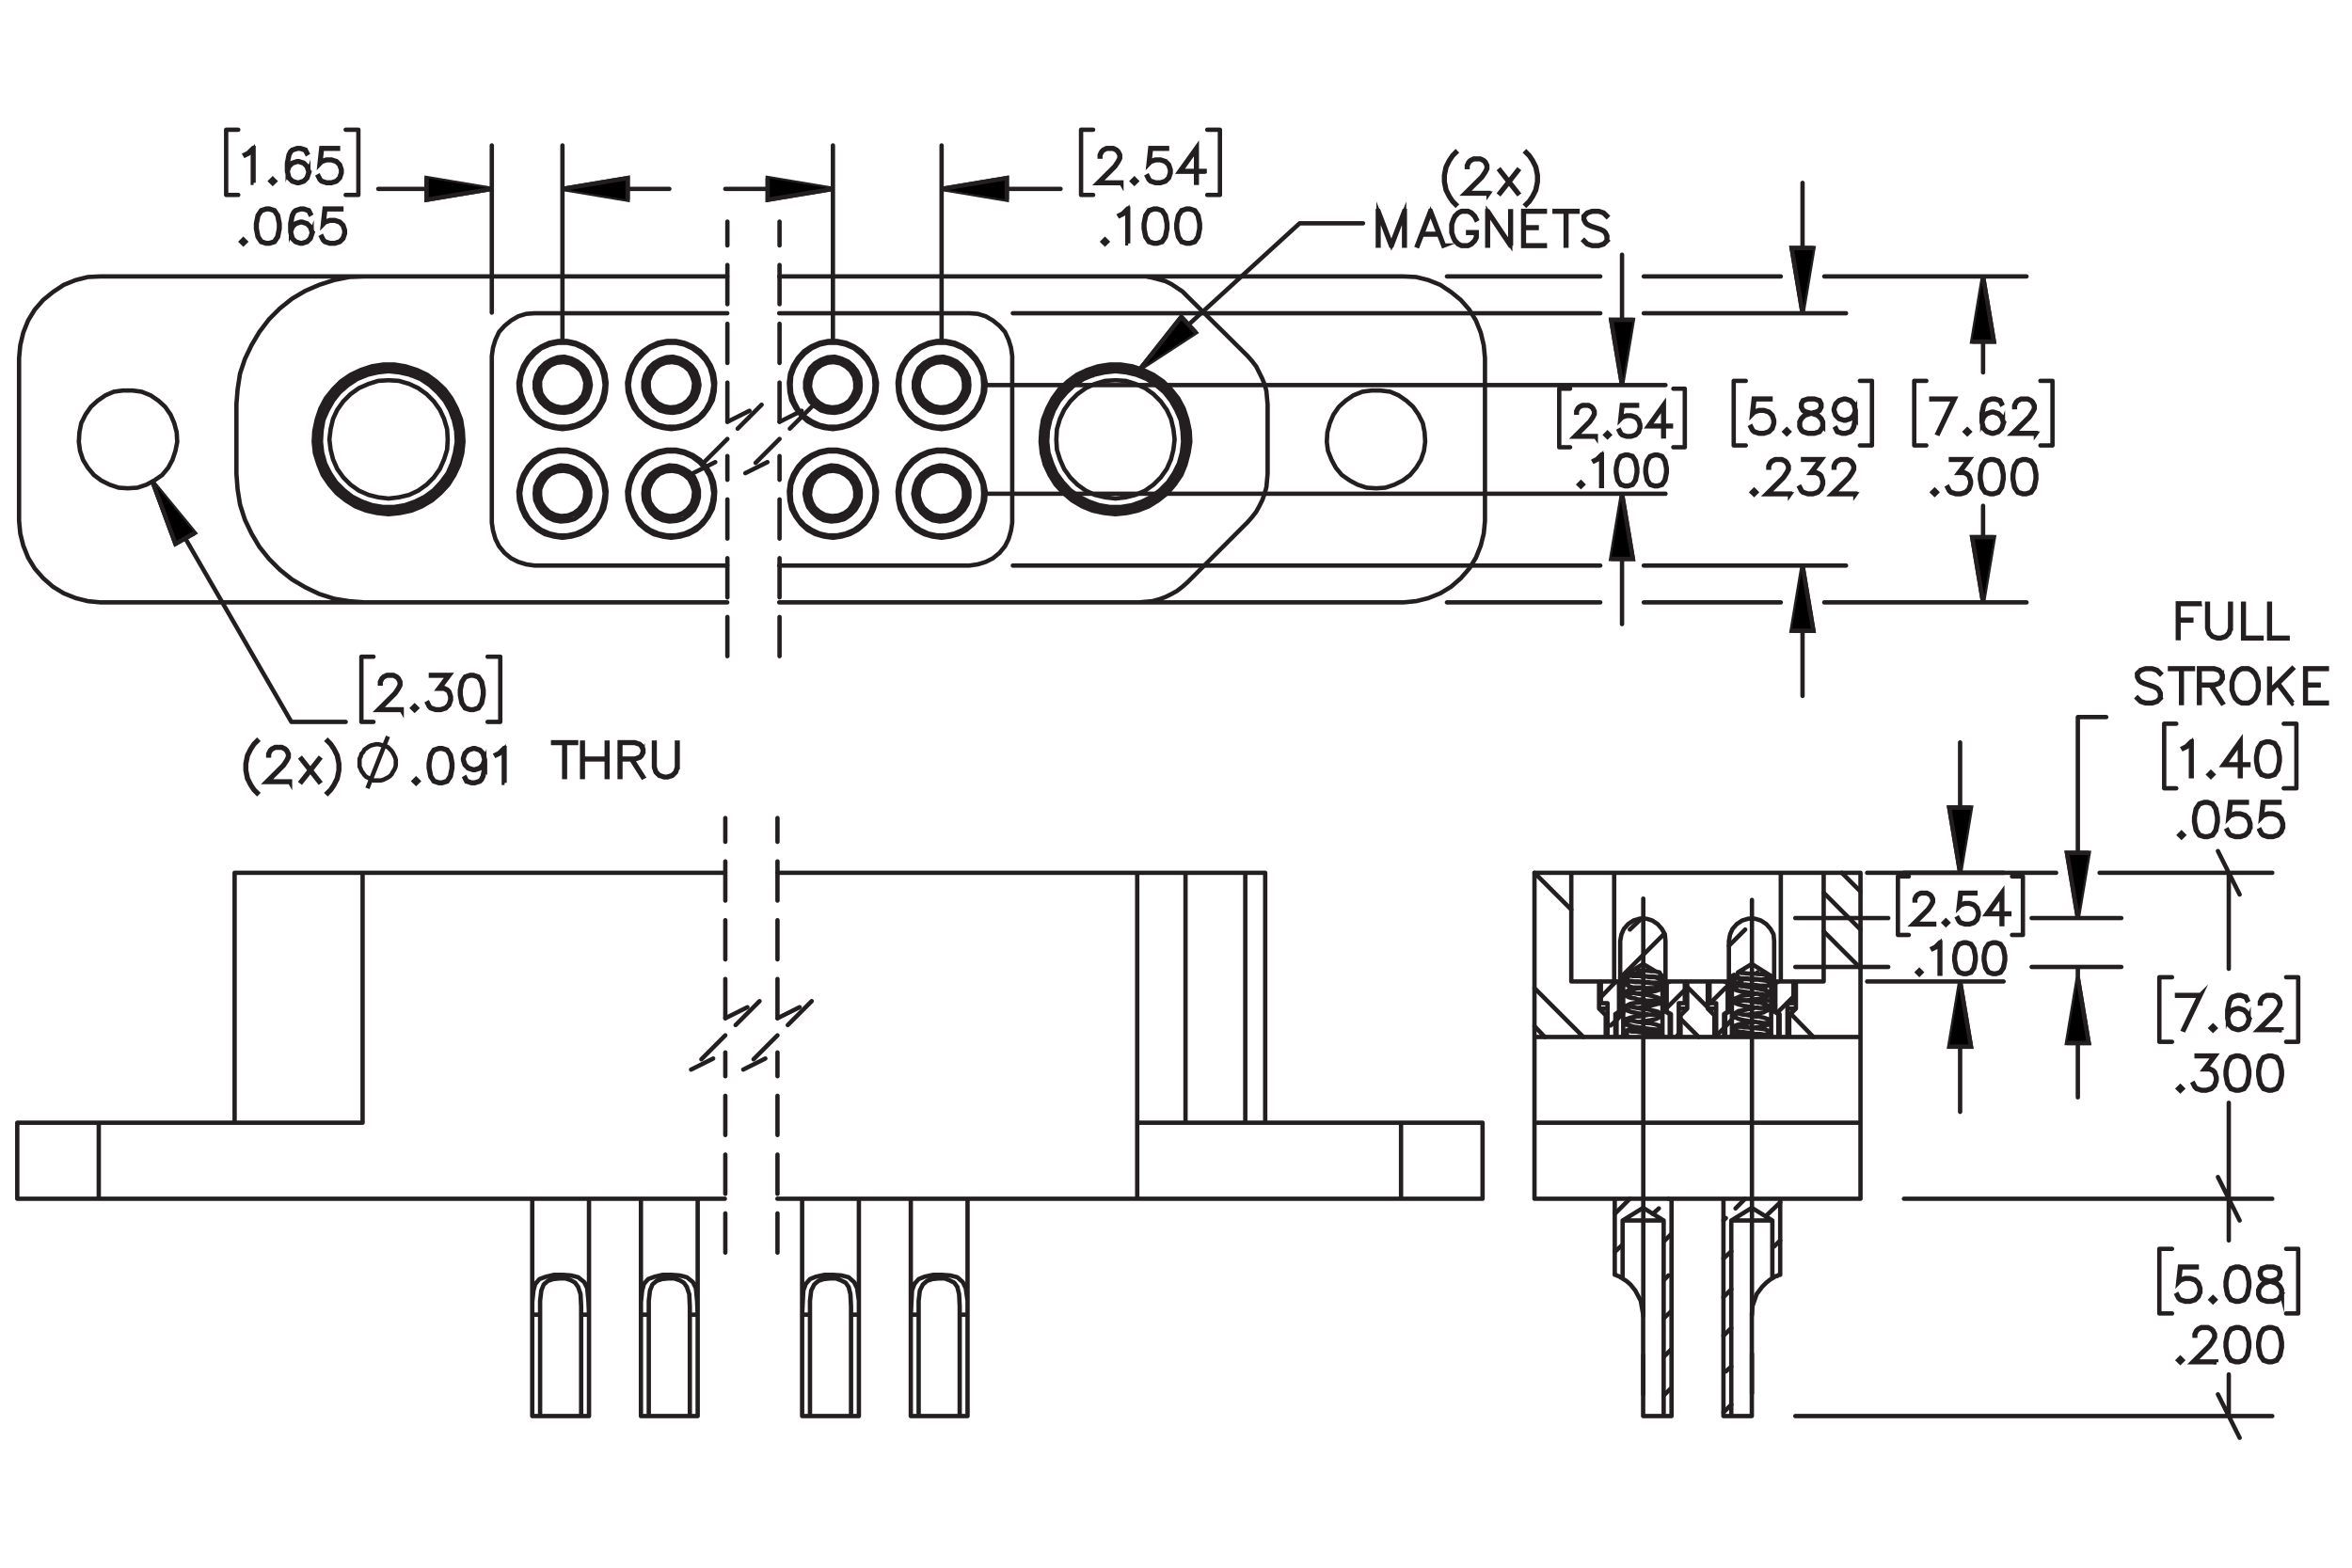 <?xml version="1.0" encoding="UTF-8"?><svg id="Layer_1" xmlns="http://www.w3.org/2000/svg" viewBox="0 0 216 144"><defs><style>.cls-1{stroke-dashoffset:5.081px;}.cls-1,.cls-2,.cls-3,.cls-4,.cls-5,.cls-6,.cls-7,.cls-8,.cls-9,.cls-10,.cls-11{stroke:#231f20;}.cls-1,.cls-2,.cls-3,.cls-4,.cls-5,.cls-6,.cls-7,.cls-8,.cls-10,.cls-11{stroke-width:.4px;}.cls-1,.cls-2,.cls-3,.cls-5,.cls-6,.cls-7,.cls-8,.cls-10,.cls-11{fill:none;}.cls-1,.cls-2,.cls-3,.cls-5,.cls-6,.cls-8,.cls-10{stroke-linecap:round;stroke-linejoin:round;}.cls-1,.cls-2,.cls-6,.cls-11{stroke-dasharray:43.2 3.6 3.6 3.6;}.cls-4,.cls-7,.cls-9,.cls-11{stroke-miterlimit:10;}.cls-5{stroke-dashoffset:1.417px;}.cls-5,.cls-8,.cls-10{stroke-dasharray:3.6 1.8;}.cls-6{stroke-dashoffset:4.866px;}.cls-8{stroke-dashoffset:1.331px;}.cls-9{stroke-width:.4px;}.cls-10{stroke-dashoffset:.491px;}.cls-11{stroke-dashoffset:42.695px;}</style></defs><path class="cls-9" d="M23.286,16.791h-.069v-3.078l-.395.401-.307.149-.034-.059.296-.151.46-.456h.048v3.194Z"/><path class="cls-9" d="M25.243,16.641l-.197.193-.198-.193.198-.197.197.197ZM25.149,16.641l-.103-.103-.103.103.103.102.103-.102Z"/><path class="cls-9" d="M28.38,15.894l-.153.463-.315.313-.465.151h-.16l-.465-.151-.315-.313-.153-.615v-.762l.149-.759.155-.31.164-.158.465-.155h.311l.473.155.156.313-.061.036-.147-.29-.431-.145h-.292l-.44.145-.137.143-.147.291-.151.745v.537l.086-.258.315-.315.465-.155h.16l.465.155.315.315.153.464v.16ZM28.313,15.883v-.141l-.147-.439-.288-.288-.44-.146h-.143l-.44.146-.288.288-.147.435.147.583.288.29.44.145h.143l.44-.145.288-.29.147-.439Z"/><path class="cls-9" d="M31.379,15.894l-.153.463-.315.313-.465.151h-.46l-.465-.151-.164-.16-.151-.304.061-.034.149.296.139.143.44.145h.444l.44-.145.288-.29.147-.439v-.291l-.147-.439-.288-.288-.44-.147h-.444l-.44.147-.21.216.162-1.484h1.539v.069h-1.478l-.137,1.224.09-.086.465-.153h.46l.465.153.315.315.153.464v.31Z"/><path class="cls-9" d="M22.546,22.202l-.198.193-.198-.193.198-.197.198.197ZM22.451,22.202l-.103-.103-.103.103.103.102.103-.102Z"/><path class="cls-9" d="M25.685,21.003l-.149.759-.315.468-.469.151h-.311l-.469-.151-.314-.468-.151-.759v-.462l.151-.759.314-.468.469-.155h.311l.469.155.315.468.149.759v.462ZM25.617,20.993v-.44l-.151-.745-.288-.434-.435-.145h-.292l-.435.145-.29.434-.149.745v.44l.149.745.29.434.435.145h.292l.435-.145.288-.434.151-.745Z"/><path class="cls-9" d="M28.684,21.455l-.153.463-.315.313-.465.151h-.16l-.465-.151-.315-.313-.154-.615v-.762l.149-.759.156-.31.164-.158.465-.155h.311l.473.155.156.313-.061.036-.147-.29-.431-.145h-.292l-.44.145-.137.143-.147.291-.151.745v.537l.086-.258.315-.315.465-.155h.16l.465.155.315.315.153.464v.16ZM28.617,21.444v-.141l-.147-.439-.288-.288-.44-.146h-.143l-.44.146-.288.288-.147.435.147.583.288.29.44.145h.143l.44-.145.288-.29.147-.439Z"/><path class="cls-9" d="M31.684,21.455l-.153.463-.315.313-.465.151h-.461l-.465-.151-.164-.16-.151-.304.061-.034.149.296.139.143.44.145h.444l.44-.145.288-.29.147-.439v-.291l-.147-.439-.288-.288-.44-.147h-.444l-.44.147-.21.216.162-1.484h1.54v.069h-1.478l-.137,1.224.09-.086.465-.153h.461l.465.153.315.315.153.464v.31Z"/><path class="cls-9" d="M102.985,16.821h-2.192l1.563-1.555.297-.447.147-.293v-.283l-.147-.288-.141-.143-.29-.145h-.585l-.288.145-.143.143-.147.288v.143h-.067v-.16l.154-.315.16-.158.315-.155h.621l.314.155.16.158.155.315v.319l-.155.309-.305.456-1.454,1.448h2.03v.065Z"/><path class="cls-9" d="M104.374,16.641l-.198.193-.198-.193.198-.197.198.197ZM104.279,16.641l-.103-.103-.103.103.103.102.103-.102Z"/><path class="cls-9" d="M107.512,15.894l-.153.463-.315.313-.465.151h-.461l-.465-.151-.164-.16-.151-.304.061-.034.149.296.139.143.44.145h.444l.44-.145.288-.29.147-.439v-.291l-.147-.439-.288-.288-.44-.147h-.444l-.44.147-.21.216.162-1.484h1.54v.069h-1.478l-.137,1.224.09-.086.465-.153h.461l.465.153.315.315.153.464v.31Z"/><path class="cls-9" d="M110.631,15.771h-.721v1.02h-.068v-1.02h-1.542l1.611-2.247v2.178h.721v.069ZM109.842,15.703v-1.962l-1.406,1.962h1.406Z"/><path class="cls-9" d="M101.674,22.202l-.197.193-.198-.193.198-.197.197.197ZM101.58,22.202l-.103-.103-.103.103.103.102.103-.102Z"/><path class="cls-9" d="M103.606,22.352h-.069v-3.078l-.395.401-.307.149-.034-.059.296-.151.46-.456h.048v3.194Z"/><path class="cls-9" d="M107.209,21.003l-.149.759-.315.468-.469.151h-.311l-.469-.151-.313-.468-.151-.759v-.462l.151-.759.313-.468.469-.155h.311l.469.155.315.468.149.759v.462ZM107.141,20.993v-.44l-.151-.745-.288-.434-.435-.145h-.292l-.435.145-.29.434-.149.745v.44l.149.745.29.434.435.145h.292l.435-.145.288-.434.151-.745Z"/><path class="cls-9" d="M110.207,21.003l-.149.759-.315.468-.469.151h-.311l-.469-.151-.313-.468-.151-.759v-.462l.151-.759.313-.468.469-.155h.311l.469.155.315.468.149.759v.462ZM110.14,20.993v-.44l-.151-.745-.288-.434-.435-.145h-.293l-.435.145-.29.434-.149.745v.44l.149.745.29.434.435.145h.293l.435-.145.288-.434.151-.745Z"/><path class="cls-9" d="M36.887,65.218h-2.192l1.563-1.555.297-.447.147-.293v-.283l-.147-.288-.141-.143-.29-.145h-.585l-.288.145-.143.143-.147.288v.143h-.067v-.16l.154-.315.16-.158.315-.155h.621l.314.155.16.158.155.315v.319l-.155.309-.305.456-1.454,1.448h2.03v.065Z"/><path class="cls-9" d="M38.275,65.038l-.198.193-.198-.193.198-.197.198.197ZM38.18,65.038l-.103-.103-.103.103.103.102.103-.102Z"/><path class="cls-9" d="M41.414,64.291l-.153.463-.315.313-.465.151h-.461l-.465-.151-.164-.16-.151-.304.061-.034.149.296.139.143.44.145h.444l.44-.145.288-.29.147-.439v-.291l-.147-.439-.143-.137-.288-.146h-.513l.904-1.203h-1.588v-.069h1.727l-.904,1.203h.391l.315.155.16.164.153.464v.31Z"/><path class="cls-9" d="M44.414,63.84l-.149.759-.315.468-.469.151h-.311l-.469-.151-.314-.468-.151-.759v-.462l.151-.759.314-.468.469-.155h.311l.469.155.315.468.149.759v.462ZM44.346,63.829v-.44l-.151-.745-.288-.434-.435-.145h-.292l-.435.145-.29.434-.149.745v.44l.149.745.29.434.435.145h.292l.435-.145.288-.434.151-.745Z"/><path class="cls-7" d="M33.744,72.409l1.885-4.768M36.35,70.025v-.222l-.055-.222-.111-.222-.111-.222-.111-.166-.166-.166-.166-.166-.222-.111-.222-.055-.222-.055-.222-.055h-.222l-.222.055-.222.055-.222.111-.222.166-.166.111-.111.222-.166.166-.055.222-.111.222v.721l.111.222.055.166.166.222.111.166.166.166.222.111.222.111.222.111h.665l.222-.055.222-.111.222-.111.166-.111.166-.166.111-.222.111-.166.111-.222.055-.222v-.277"/><path class="cls-9" d="M38.409,71.756l-.197.193-.198-.193.198-.197.197.197ZM38.315,71.756l-.103-.103-.103.103.103.102.103-.102Z"/><path class="cls-9" d="M41.546,70.558l-.149.759-.315.468-.469.151h-.311l-.469-.151-.313-.468-.151-.759v-.462l.151-.759.313-.468.469-.155h.311l.469.155.315.468.149.759v.462ZM41.478,70.547v-.44l-.151-.745-.288-.434-.435-.145h-.292l-.435.145-.29.434-.149.745v.44l.149.745.29.434.435.145h.292l.435-.145.288-.434.151-.745Z"/><path class="cls-9" d="M44.544,70.558l-.149.759-.155.309-.164.16-.465.151h-.311l-.473-.151-.156-.313.061-.036.147.29.431.145h.292l.44-.145.137-.143.147-.291.151-.745v-.537l-.086.258-.315.315-.465.155h-.16l-.465-.155-.315-.315-.153-.464v-.16l.153-.463.315-.313.465-.155h.16l.465.155.315.313.153.615v.762ZM44.477,69.8l-.147-.583-.288-.29-.44-.145h-.143l-.44.145-.288.29-.147.436v.143l.147.439.288.288.44.147h.143l.44-.147.288-.288.147-.435Z"/><path class="cls-9" d="M46.338,71.907h-.069v-3.078l-.395.401-.307.149-.034-.059.296-.151.46-.456h.048v3.194Z"/><path class="cls-9" d="M52.907,68.25h-1.022v3.124h-.069v-3.124h-1.02v-.069h2.11v.069Z"/><path class="cls-9" d="M55.788,71.374h-.069v-1.62h-2.192v1.62h-.067v-3.16h.067v1.471h2.192v-1.471h.069v3.16Z"/><path class="cls-9" d="M59.086,69.127l-.156.313-.164.159-.465.155h-.239l1.019,1.601-.061.032-1.04-1.633h-1.005v1.62h-.067v-3.194h1.394l.465.155.164.158.156.315v.319ZM59.017,69.108v-.283l-.145-.288-.139-.143-.44-.145h-1.318v1.435h1.318l.44-.147.139-.141.145-.29Z"/><path class="cls-9" d="M62.235,70.477l-.156.463-.313.313-.464.151h-.311l-.465-.151-.315-.313-.154-.463v-2.262h.067v2.252l.147.439.288.29.44.145h.292l.44-.145.29-.29.145-.439v-2.252h.069v2.262Z"/><path class="cls-9" d="M162.935,38.908l-.154.463-.315.313-.465.151h-.46l-.466-.151-.164-.16-.151-.304.061-.034.149.296.139.143.44.145h.444l.44-.145.288-.29.147-.439v-.291l-.147-.439-.288-.288-.44-.147h-.444l-.44.147-.21.216.161-1.484h1.54v.069h-1.478l-.137,1.224.09-.086.466-.153h.46l.465.153.315.315.154.464v.31Z"/><path class="cls-9" d="M164.289,39.655l-.197.193-.198-.193.198-.197.197.197ZM164.194,39.655l-.102-.103-.103.103.103.102.102-.102Z"/><path class="cls-9" d="M167.428,39.212l-.314.472-.47.151h-.611l-.466-.151-.164-.16-.155-.312v-.468l.155-.315.314-.309.48-.159-.324-.078-.315-.16-.158-.317v-.319l.158-.321.476-.155h.611l.474.155.16.321v.319l-.16.317-.315.16-.322.078.018.004.46.155.315.309.154.315v.468ZM167.36,39.195v-.434l-.147-.288-.288-.293-.444-.145-.143-.04-.141.04-.444.145-.29.293-.145.288v.434l.145.288.139.143.44.145h.594l.435-.145.291-.43ZM167.209,37.391v-.286l-.144-.279-.431-.145h-.594l-.431.145-.144.279v.286l.144.283.288.141.44.113.44-.113.288-.141.144-.283Z"/><path class="cls-9" d="M170.428,38.456l-.149.759-.156.309-.164.16-.465.151h-.311l-.473-.151-.156-.313.061-.036.147.29.431.145h.293l.44-.145.137-.143.147-.291.151-.745v-.537l-.087.258-.315.315-.465.155h-.159l-.466-.155-.315-.315-.153-.464v-.16l.153-.463.315-.313.466-.155h.159l.465.155.315.313.154.615v.762ZM170.36,37.699l-.147-.583-.288-.29-.44-.145h-.144l-.44.145-.288.29-.147.436v.143l.147.439.288.288.44.147h.144l.44-.147.288-.288.147-.435Z"/><path class="cls-9" d="M161.289,45.216l-.197.193-.198-.193.198-.197.197.197ZM161.194,45.216l-.102-.103-.103.103.103.102.102-.102Z"/><path class="cls-9" d="M164.394,45.396h-2.191l1.562-1.555.297-.447.147-.293v-.283l-.147-.288-.141-.143-.291-.145h-.585l-.288.145-.143.143-.147.288v.143h-.067v-.16l.153-.315.16-.158.315-.155h.621l.314.155.159.158.156.315v.319l-.156.309-.305.456-1.453,1.448h2.029v.065Z"/><path class="cls-9" d="M167.428,44.469l-.154.463-.315.313-.465.151h-.46l-.466-.151-.164-.16-.151-.304.061-.034.149.296.139.143.44.145h.444l.44-.145.288-.29.147-.439v-.291l-.147-.439-.144-.137-.288-.146h-.513l.904-1.203h-1.588v-.069h1.727l-.904,1.203h.392l.315.155.159.164.154.464v.31Z"/><path class="cls-9" d="M170.394,45.396h-2.191l1.562-1.555.297-.447.147-.293v-.283l-.147-.288-.141-.143-.291-.145h-.585l-.288.145-.143.143-.147.288v.143h-.067v-.16l.153-.315.16-.158.315-.155h.621l.314.155.159.158.156.315v.319l-.156.309-.305.456-1.453,1.448h2.029v.065Z"/><path class="cls-9" d="M179.537,36.612l-1.535,3.202-.059-.023,1.48-3.11h-2.055v-.069h2.168Z"/><path class="cls-9" d="M180.869,39.655l-.197.193-.198-.193.198-.197.197.197ZM180.774,39.655l-.102-.103-.103.103.103.102.102-.102Z"/><path class="cls-9" d="M184.008,38.908l-.154.463-.315.313-.465.151h-.159l-.466-.151-.315-.313-.153-.615v-.762l.149-.759.155-.31.164-.158.466-.155h.31l.474.155.155.313-.06.036-.147-.29-.431-.145h-.293l-.44.145-.137.143-.147.291-.151.745v.537l.086-.258.315-.315.466-.155h.159l.465.155.315.315.154.464v.16ZM183.94,38.897v-.141l-.147-.439-.288-.288-.44-.146h-.144l-.44.146-.288.288-.147.435.147.583.288.29.44.145h.144l.44-.145.288-.29.147-.439Z"/><path class="cls-9" d="M186.974,39.835h-2.191l1.562-1.555.297-.447.147-.293v-.283l-.147-.288-.141-.143-.291-.145h-.585l-.288.145-.143.143-.147.288v.143h-.067v-.16l.153-.315.16-.158.315-.155h.621l.314.155.159.158.156.315v.319l-.156.309-.305.456-1.453,1.448h2.029v.065Z"/><path class="cls-9" d="M177.869,45.216l-.197.193-.198-.193.198-.197.197.197ZM177.774,45.216l-.102-.103-.103.103.103.102.102-.102Z"/><path class="cls-9" d="M181.008,44.469l-.154.463-.315.313-.465.151h-.46l-.466-.151-.164-.16-.151-.304.061-.034.149.296.139.143.44.145h.444l.44-.145.288-.29.147-.439v-.291l-.147-.439-.144-.137-.288-.146h-.513l.904-1.203h-1.588v-.069h1.727l-.904,1.203h.392l.315.155.159.164.154.464v.31Z"/><path class="cls-9" d="M184.008,44.018l-.149.759-.315.468-.47.151h-.311l-.469-.151-.314-.468-.151-.759v-.462l.151-.759.314-.468.469-.155h.311l.47.155.315.468.149.759v.462ZM183.94,44.007v-.44l-.151-.745-.288-.434-.435-.145h-.293l-.435.145-.29.434-.149.745v.44l.149.745.29.434.435.145h.293l.435-.145.288-.434.151-.745Z"/><path class="cls-9" d="M187.008,44.018l-.149.759-.315.468-.47.151h-.311l-.469-.151-.314-.468-.151-.759v-.462l.151-.759.314-.468.469-.155h.311l.47.155.315.468.149.759v.462ZM186.94,44.007v-.44l-.151-.745-.288-.434-.435-.145h-.293l-.435.145-.29.434-.149.745v.44l.149.745.29.434.435.145h.293l.435-.145.288-.434.151-.745Z"/><path class="cls-9" d="M146.553,40.111h-1.98l1.411-1.404.269-.403.133-.266v-.256l-.133-.259-.128-.129-.262-.131h-.528l-.26.131-.129.129-.133.259v.129h-.061v-.144l.139-.284.144-.142.285-.14h.56l.283.14.144.142.141.284v.288l-.141.279-.275.411-1.312,1.308h1.833v.059Z"/><path class="cls-9" d="M147.806,39.949l-.179.174-.178-.174.178-.178.179.178ZM147.721,39.949l-.094-.093-.093.093.093.093.094-.093Z"/><path class="cls-9" d="M150.64,39.274l-.139.419-.285.282-.419.136h-.416l-.42-.136-.148-.144-.137-.275.056-.03.135.267.125.129.397.131h.401l.397-.131.261-.261.133-.397v-.263l-.133-.396-.261-.26-.397-.133h-.401l-.397.133-.19.195.146-1.34h1.391v.062h-1.335l-.124,1.105.082-.078.42-.138h.416l.419.138.285.285.139.418v.281Z"/><path class="cls-9" d="M153.454,39.164h-.649v.921h-.062v-.921h-1.393l1.455-2.03v1.967h.649v.062ZM152.742,39.102v-1.772l-1.269,1.772h1.269Z"/><path class="cls-9" d="M145.365,44.505l-.178.174-.179-.174.179-.178.178.178ZM145.28,44.505l-.093-.093-.094.093.094.093.093-.093Z"/><path class="cls-9" d="M147.111,44.642h-.062v-2.78l-.357.362-.277.134-.03-.053.268-.136.416-.411h.044v2.884Z"/><path class="cls-9" d="M150.366,43.423l-.136.686-.284.423-.424.136h-.281l-.424-.136-.283-.423-.137-.686v-.417l.137-.686.283-.422.424-.14h.281l.424.14.284.422.136.686v.417ZM150.305,43.414v-.398l-.137-.673-.26-.392-.394-.131h-.264l-.394.131-.262.392-.136.673v.398l.136.673.262.392.394.131h.264l.394-.131.26-.392.137-.673Z"/><path class="cls-9" d="M153.074,43.423l-.136.686-.284.423-.424.136h-.281l-.424-.136-.283-.423-.137-.686v-.417l.137-.686.283-.422.424-.14h.281l.424.14.284.422.136.686v.417ZM153.013,43.414v-.398l-.137-.673-.26-.392-.394-.131h-.264l-.394.131-.262.392-.136.673v.398l.136.673.262.392.394.131h.264l.394-.131.26-.392.137-.673Z"/><path class="cls-9" d="M133.731,18.775l-.051.052-.303-.306-.305-.456-.308-.602-.149-.76v-.61l.149-.76.308-.606.305-.455.303-.307.051.053-.301.296-.299.447-.297.598-.151.743v.594l.151.743.297.594.299.447.301.296Z"/><path class="cls-9" d="M136.705,17.783h-2.191l1.562-1.555.297-.447.147-.293v-.283l-.147-.288-.142-.143-.29-.145h-.585l-.288.145-.143.143-.147.288v.143h-.067v-.16l.153-.315.16-.158.315-.155h.621l.314.155.159.158.156.315v.319l-.156.309-.305.456-1.453,1.448h2.029v.065Z"/><path class="cls-9" d="M139.43,17.73l-.053.04-.802-1.016-.806,1.016-.05-.04.81-1.03-.81-1.033.05-.042.802,1.018.806-1.018.053.042-.81,1.033.81,1.03Z"/><path class="cls-9" d="M141.232,16.704l-.151.76-.307.602-.305.456-.302.306-.052-.052.301-.296.299-.447.296-.594.151-.743v-.594l-.151-.743-.296-.598-.299-.447-.301-.296.052-.053.302.307.305.455.307.606.151.76v.61Z"/><path class="cls-9" d="M129.014,22.566h-.066v-2.976l-1.136,2.976h-.071l-1.137-2.976v2.976h-.067v-3.194h.057l1.184,3.1,1.181-3.1h.057v3.194Z"/><path class="cls-9" d="M132.61,22.552l-.059.023-.398-1.028h-1.558l-.398,1.028-.059-.023,1.213-3.179h.046l1.211,3.179ZM132.129,21.477l-.752-1.977-.755,1.977h1.507Z"/><path class="cls-9" d="M135.614,21.821l-.156.315-.309.309-.315.151h-.62l-.314-.151-.31-.309-.149-.31-.155-.46v-.76l.155-.46.149-.31.31-.309.314-.155h.62l.315.155.309.309.151.306-.06.034-.149-.296-.294-.293-.288-.145h-.585l-.29.145-.292.293-.151.292-.144.442v.743l.144.442.151.292.292.293.29.145h.585l.288-.145.294-.293.145-.288v-.407h-.72v-.069h.789v.493Z"/><path class="cls-9" d="M138.764,22.566h-.074l-2.036-3.047v3.047h-.067v-3.16h.073l2.035,3.047v-3.047h.069v3.16Z"/><path class="cls-9" d="M141.878,22.596h-1.992v-3.223h1.992v.069h-1.925v1.435h1.173v.069h-1.173v1.585h1.925v.065Z"/><path class="cls-9" d="M144.877,19.442h-1.022v3.124h-.069v-3.124h-1.02v-.069h2.11v.069Z"/><path class="cls-9" d="M147.608,22.128l-.32.317-.464.151h-.612l-.464-.151-.31-.304.051-.053.294.298.44.145h.593l.44-.145.284-.285v-.428l-.145-.29-.143-.141-.293-.151-.903-.3-.311-.151-.159-.16-.153-.312v-.323l.317-.317.464-.155h.612l.464.155.311.304-.053.053-.292-.298-.44-.145h-.593l-.44.145-.285.285v.279l.146.287.144.141.292.151.903.3.311.151.157.159.156.313v.474Z"/><path class="cls-9" d="M23.658,72.828l-.051.052-.303-.306-.305-.456-.307-.602-.149-.76v-.61l.149-.76.307-.606.305-.455.303-.307.051.053-.301.296-.298.447-.297.598-.151.743v.594l.151.743.297.594.298.447.301.296Z"/><path class="cls-9" d="M26.632,71.835h-2.192l1.563-1.555.297-.447.147-.293v-.283l-.147-.288-.141-.143-.29-.145h-.585l-.288.145-.143.143-.147.288v.143h-.067v-.16l.154-.315.16-.158.315-.155h.621l.314.155.16.158.155.315v.319l-.155.309-.305.456-1.454,1.448h2.03v.065Z"/><path class="cls-9" d="M29.356,71.783l-.053.04-.801-1.016-.806,1.016-.051-.04.81-1.03-.81-1.033.051-.042.801,1.018.806-1.018.053.042-.81,1.033.81,1.03Z"/><path class="cls-9" d="M31.159,70.757l-.151.76-.307.602-.305.456-.301.306-.053-.052.301-.296.299-.447.297-.594.151-.743v-.594l-.151-.743-.297-.598-.299-.447-.301-.296.053-.053.301.307.305.455.307.606.151.76v.61Z"/><path class="cls-9" d="M202.075,118.639l-.154.464-.315.312-.465.151h-.46l-.466-.151-.164-.159-.151-.304.061-.034.149.296.139.143.44.144h.444l.44-.144.288-.289.147-.439v-.292l-.147-.439-.288-.288-.44-.146h-.444l-.44.146-.21.217.161-1.483h1.54v.069h-1.478l-.137,1.223.09-.086.466-.153h.46l.465.153.315.315.154.464v.31Z"/><path class="cls-9" d="M203.43,119.386l-.197.193-.198-.193.198-.197.197.197ZM203.335,119.386l-.102-.102-.103.102.103.103.102-.103Z"/><path class="cls-9" d="M206.568,118.188l-.149.76-.315.468-.47.151h-.311l-.469-.151-.314-.468-.151-.76v-.461l.151-.76.314-.468.469-.155h.311l.47.155.315.468.149.76v.461ZM206.501,118.178v-.441l-.151-.744-.288-.435-.435-.144h-.293l-.435.144-.29.435-.149.744v.441l.149.744.29.435.435.144h.293l.435-.144.288-.435.151-.744Z"/><path class="cls-9" d="M209.568,118.943l-.314.472-.47.151h-.611l-.466-.151-.164-.159-.155-.312v-.468l.155-.315.314-.308.48-.16-.324-.077-.315-.16-.158-.316v-.319l.158-.32.476-.155h.611l.474.155.16.32v.319l-.16.316-.315.16-.322.077.018.005.46.155.315.308.154.315v.468ZM209.501,118.927v-.435l-.147-.287-.288-.294-.444-.145-.143-.039-.141.039-.444.145-.29.294-.145.287v.435l.145.287.139.143.44.144h.594l.435-.144.291-.43ZM209.35,117.122v-.285l-.144-.279-.431-.144h-.594l-.431.144-.144.279v.285l.144.283.288.141.44.113.44-.113.288-.141.144-.283Z"/><path class="cls-9" d="M200.43,124.946l-.197.193-.198-.193.198-.197.197.197ZM200.335,124.946l-.102-.102-.103.102.103.103.102-.103Z"/><path class="cls-9" d="M203.534,125.127h-2.191l1.562-1.555.297-.447.147-.294v-.283l-.147-.287-.141-.143-.291-.144h-.585l-.288.144-.143.143-.147.287v.143h-.067v-.159l.153-.315.16-.157.315-.155h.621l.314.155.159.157.156.315v.319l-.156.309-.305.455-1.453,1.447h2.029v.065Z"/><path class="cls-9" d="M206.568,123.748l-.149.76-.315.468-.47.151h-.311l-.469-.151-.314-.468-.151-.76v-.461l.151-.76.314-.468.469-.155h.311l.47.155.315.468.149.76v.461ZM206.501,123.738v-.441l-.151-.744-.288-.435-.435-.144h-.293l-.435.144-.29.435-.149.744v.441l.149.744.29.435.435.144h.293l.435-.144.288-.435.151-.744Z"/><path class="cls-9" d="M209.568,123.748l-.149.76-.315.468-.47.151h-.311l-.469-.151-.314-.468-.151-.76v-.461l.151-.76.314-.468.469-.155h.311l.47.155.315.468.149.76v.461ZM209.501,123.738v-.441l-.151-.744-.288-.435-.435-.144h-.293l-.435.144-.29.435-.149.744v.441l.149.744.29.435.435.144h.293l.435-.144.288-.435.151-.744Z"/><path class="cls-9" d="M177.63,84.915h-1.98l1.411-1.404.269-.403.133-.266v-.256l-.133-.26-.128-.129-.262-.131h-.528l-.26.131-.129.129-.133.26v.129h-.061v-.144l.139-.284.144-.143.285-.141h.56l.283.141.144.143.141.284v.288l-.141.278-.275.411-1.312,1.308h1.833v.059Z"/><path class="cls-9" d="M178.883,84.752l-.179.175-.178-.175.178-.178.179.178ZM178.798,84.752l-.094-.093-.093.093.093.093.094-.093Z"/><path class="cls-9" d="M181.717,84.077l-.139.419-.285.282-.419.137h-.416l-.42-.137-.148-.144-.137-.274.056-.03.135.267.125.129.397.131h.401l.397-.131.261-.262.133-.396v-.264l-.133-.397-.261-.259-.397-.133h-.401l-.397.133-.19.194.146-1.34h1.391v.062h-1.335l-.124,1.105.082-.078.42-.138h.416l.419.138.285.284.139.419v.28Z"/><path class="cls-9" d="M184.531,83.968h-.649v.921h-.062v-.921h-1.393l1.455-2.03v1.968h.649v.062ZM183.819,83.905v-1.772l-1.269,1.772h1.269Z"/><path class="cls-9" d="M176.442,89.309l-.178.175-.179-.175.179-.178.178.178ZM176.357,89.309l-.093-.093-.094.093.094.093.093-.093Z"/><path class="cls-9" d="M178.189,89.445h-.062v-2.78l-.357.362-.277.135-.03-.054.268-.137.416-.411h.044v2.885Z"/><path class="cls-9" d="M181.443,88.227l-.136.686-.284.422-.424.137h-.281l-.424-.137-.283-.422-.137-.686v-.417l.137-.685.283-.423.424-.141h.281l.424.141.284.423.136.685v.417ZM181.382,88.217v-.398l-.137-.673-.26-.393-.394-.131h-.264l-.394.131-.262.393-.136.673v.398l.136.673.262.393.394.131h.264l.394-.131.26-.393.137-.673Z"/><path class="cls-9" d="M184.151,88.227l-.136.686-.284.422-.424.137h-.281l-.424-.137-.283-.422-.137-.686v-.417l.137-.685.283-.423.424-.141h.281l.424.141.284.423.136.685v.417ZM184.09,88.217v-.398l-.137-.673-.26-.393-.394-.131h-.264l-.394.131-.262.393-.136.673v.398l.136.673.262.393.394.131h.264l.394-.131.26-.393.137-.673Z"/><path class="cls-9" d="M202.1,91.394l-1.535,3.202-.059-.023,1.48-3.109h-2.055v-.069h2.168Z"/><path class="cls-9" d="M203.432,94.436l-.197.193-.198-.193.198-.197.197.197ZM203.337,94.436l-.102-.102-.103.102.103.103.102-.103Z"/><path class="cls-9" d="M206.57,93.689l-.154.464-.315.312-.465.151h-.159l-.466-.151-.315-.312-.153-.614v-.762l.149-.76.155-.31.164-.157.466-.155h.31l.474.155.155.312-.06.035-.147-.289-.431-.144h-.293l-.44.144-.137.143-.147.292-.151.744v.537l.086-.258.315-.315.466-.155h.159l.465.155.315.315.154.464v.159ZM206.503,93.68v-.141l-.147-.439-.288-.288-.44-.146h-.144l-.44.146-.288.288-.147.434.147.584.288.289.44.144h.144l.44-.144.288-.289.147-.439Z"/><path class="cls-9" d="M209.536,94.617h-2.191l1.562-1.555.297-.447.147-.294v-.283l-.147-.287-.141-.143-.291-.144h-.585l-.288.144-.143.143-.147.287v.143h-.067v-.159l.153-.315.16-.157.315-.155h.621l.314.155.159.157.156.315v.319l-.156.309-.305.455-1.453,1.447h2.029v.065Z"/><path class="cls-9" d="M200.432,99.997l-.197.193-.198-.193.198-.197.197.197ZM200.337,99.997l-.102-.102-.103.102.103.103.102-.103Z"/><path class="cls-9" d="M203.57,99.25l-.154.464-.315.312-.465.151h-.46l-.466-.151-.164-.159-.151-.304.061-.034.149.296.139.143.44.144h.444l.44-.144.288-.289.147-.439v-.292l-.147-.439-.144-.137-.288-.146h-.513l.904-1.202h-1.588v-.069h1.727l-.904,1.202h.392l.315.155.159.163.154.464v.31Z"/><path class="cls-9" d="M206.57,98.799l-.149.76-.315.468-.47.151h-.311l-.469-.151-.314-.468-.151-.76v-.461l.151-.76.314-.468.469-.155h.311l.47.155.315.468.149.76v.461ZM206.503,98.789v-.441l-.151-.744-.288-.435-.435-.144h-.293l-.435.144-.29.435-.149.744v.441l.149.744.29.435.435.144h.293l.435-.144.288-.435.151-.744Z"/><path class="cls-9" d="M209.57,98.799l-.149.76-.315.468-.47.151h-.311l-.469-.151-.314-.468-.151-.76v-.461l.151-.76.314-.468.469-.155h.311l.47.155.315.468.149.76v.461ZM209.503,98.789v-.441l-.151-.744-.288-.435-.435-.144h-.293l-.435.144-.29.435-.149.744v.441l.149.744.29.435.435.144h.293l.435-.144.288-.435.151-.744Z"/><path class="cls-9" d="M201.997,55.49h-1.925v1.435h1.173v.069h-1.173v1.62h-.067v-3.194h1.992v.069Z"/><path class="cls-9" d="M204.877,57.716l-.155.463-.312.313-.465.151h-.31l-.465-.151-.315-.313-.154-.463v-2.262h.067v2.252l.147.439.288.29.439.145h.292l.44-.145.29-.29.144-.439v-2.252h.069v2.262Z"/><path class="cls-9" d="M207.69,58.644h-1.691v-3.189h.067v3.124h1.624v.065Z"/><path class="cls-9" d="M210.086,58.644h-1.691v-3.189h.067v3.124h1.624v.065Z"/><path class="cls-9" d="M198.432,64.141l-.319.317-.465.151h-.611l-.465-.151-.31-.304.051-.053.294.298.44.145h.593l.44-.145.284-.285v-.428l-.145-.29-.143-.141-.292-.151-.904-.3-.311-.151-.159-.16-.153-.312v-.323l.317-.317.465-.155h.611l.465.155.31.304-.053.053-.292-.298-.44-.145h-.593l-.44.145-.285.285v.279l.146.287.144.141.292.151.904.3.31.151.158.159.155.313v.474Z"/><path class="cls-9" d="M201.395,61.455h-1.022v3.124h-.069v-3.124h-1.02v-.069h2.11v.069Z"/><path class="cls-9" d="M204.126,62.331l-.155.313-.164.159-.465.155h-.239l1.02,1.601-.061.032-1.04-1.633h-1.005v1.62h-.067v-3.194h1.394l.465.155.164.158.155.315v.319ZM204.057,62.313v-.283l-.145-.288-.139-.143-.44-.145h-1.317v1.435h1.317l.44-.147.139-.141.145-.29Z"/><path class="cls-9" d="M207.427,63.379l-.155.46-.151.31-.31.309-.315.151h-.62l-.314-.151-.31-.309-.149-.31-.155-.46v-.76l.155-.46.149-.31.31-.309.314-.155h.62l.315.155.31.309.151.31.155.46v.76ZM207.357,63.371v-.743l-.147-.442-.149-.292-.294-.293-.288-.145h-.584l-.29.145-.293.293-.151.292-.144.442v.743l.144.442.151.292.293.293.29.145h.584l.288-.145.294-.293.149-.292.147-.442Z"/><path class="cls-9" d="M210.566,64.556l-.053.04-1.334-1.771-.715.713v1.041h-.067v-3.16h.067v2.025l2.049-2.05.053.052-1.335,1.333,1.335,1.777Z"/><path class="cls-9" d="M213.69,64.608h-1.992v-3.223h1.992v.069h-1.925v1.435h1.173v.069h-1.173v1.585h1.925v.065Z"/><path class="cls-9" d="M201.279,71.296h-.069v-3.078l-.396.401-.307.149-.034-.059.297-.151.46-.456h.049v3.194Z"/><path class="cls-9" d="M203.237,71.145l-.198.193-.197-.193.197-.197.198.197ZM203.143,71.145l-.103-.103-.102.103.102.102.103-.102Z"/><path class="cls-9" d="M206.491,70.276h-.719v1.02h-.069v-1.02h-1.542l1.611-2.247v2.178h.719v.069ZM205.703,70.207v-1.962l-1.405,1.962h1.405Z"/><path class="cls-9" d="M209.372,69.947l-.148.759-.315.468-.469.151h-.311l-.469-.151-.314-.468-.151-.759v-.462l.151-.759.314-.468.469-.155h.311l.469.155.315.468.148.759v.462ZM209.306,69.936v-.44l-.151-.745-.288-.434-.435-.145h-.292l-.435.145-.29.434-.149.745v.44l.149.745.29.434.435.145h.292l.435-.145.288-.434.151-.745Z"/><path class="cls-9" d="M200.539,76.706l-.197.193-.198-.193.198-.197.197.197ZM200.444,76.706l-.102-.102-.103.102.103.103.102-.103Z"/><path class="cls-9" d="M203.678,75.508l-.149.76-.315.468-.47.151h-.311l-.469-.151-.314-.468-.151-.76v-.461l.151-.76.314-.469.469-.154h.311l.47.154.315.469.149.76v.461ZM203.61,75.498v-.441l-.151-.744-.288-.435-.435-.145h-.293l-.435.145-.29.435-.149.744v.441l.149.744.29.435.435.144h.293l.435-.144.288-.435.151-.744Z"/><path class="cls-9" d="M206.678,75.959l-.154.464-.315.312-.465.151h-.46l-.466-.151-.164-.159-.151-.304.061-.034.149.296.139.143.44.144h.444l.44-.144.288-.289.147-.439v-.292l-.147-.439-.288-.288-.44-.146h-.444l-.44.146-.21.217.161-1.483h1.54v.068h-1.478l-.137,1.224.09-.086.466-.153h.46l.465.153.315.315.154.464v.31Z"/><path class="cls-9" d="M209.678,75.959l-.154.464-.315.312-.465.151h-.46l-.466-.151-.164-.159-.151-.304.061-.034.149.296.139.143.44.144h.444l.44-.144.288-.289.147-.439v-.292l-.147-.439-.288-.288-.44-.146h-.444l-.44.146-.21.217.161-1.483h1.54v.068h-1.478l-.137,1.224.09-.086.466-.153h.46l.465.153.315.315.154.464v.31Z"/><polyline class="cls-7" points="104.715 33.874 108.485 29.105 109.816 30.547 104.715 33.874"/><polyline class="cls-11" points="162.979 91.899 162.963 91.637 162.914 91.38 162.833 91.131 162.721 90.894 162.581 90.673 162.414 90.471 162.223 90.291 162.011 90.138 161.782 90.011 161.538 89.915 161.284 89.85 161.024 89.817 160.762 89.817 160.502 89.85 160.249 89.915 160.005 90.011 159.776 90.138 159.564 90.291 159.373 90.471 159.206 90.673 159.065 90.894 158.954 91.131 158.873 91.38 158.824 91.637 158.808 91.899"/><path class="cls-7" d="M190.823,89.819l.998,5.988h-1.996l.998-5.988M190.823,84.33l-.998-5.988h1.996l-.998,5.988"/><path class="cls-7" d="M180.011,80.171l-.998-5.988h1.996l-.998,5.988M180.011,90.152l.998,5.988h-1.996l.998-5.988M148.961,45.351l.998,5.988h-1.996l.998-5.988M148.961,35.371l-.998-5.988h1.996l-.998,5.988"/><path class="cls-7" d="M182.118,55.331l-.998-5.988h1.996l-.998,5.988M182.118,25.39l.998,5.988h-1.996l.998-5.988M165.539,51.949l.998,5.988h-1.996l.998-5.988M165.539,28.773l-.998-5.988h1.996l-.998,5.988M14.005,44.242l2.107,5.711,1.774-.998-3.881-4.713M86.473,17.351l5.988-.998v1.996l-5.988-.998M76.493,17.351l-5.988.998v-1.996l5.988.998M45.166,17.351l-5.988.998v-1.996l5.988.998M51.653,17.351l5.988-.998v1.996l-5.988-.998"/><line class="cls-5" x1="66.801" y1="20.358" x2="66.801" y2="38.747"/><line class="cls-8" x1="66.801" y1="38.747" x2="69.944" y2="37.175"/><line class="cls-10" x1="69.944" y1="37.175" x2="66.801" y2="40.318"/><line class="cls-10" x1="66.801" y1="40.319" x2="63.657" y2="43.462"/><line class="cls-8" x1="63.657" y1="43.462" x2="66.801" y2="41.89"/><line class="cls-5" x1="66.801" y1="41.89" x2="66.801" y2="60.279"/><line class="cls-5" x1="71.591" y1="20.358" x2="71.591" y2="38.747"/><line class="cls-8" x1="71.591" y1="38.747" x2="74.735" y2="37.175"/><line class="cls-10" x1="74.735" y1="37.175" x2="71.591" y2="40.318"/><line class="cls-10" x1="71.591" y1="40.319" x2="68.448" y2="43.462"/><line class="cls-8" x1="68.448" y1="43.462" x2="71.591" y2="41.89"/><line class="cls-5" x1="71.591" y1="41.89" x2="71.591" y2="60.279"/><line class="cls-5" x1="66.61" y1="75.142" x2="66.61" y2="93.53"/><line class="cls-8" x1="66.61" y1="93.531" x2="69.754" y2="91.959"/><line class="cls-10" x1="69.754" y1="91.959" x2="66.611" y2="95.102"/><line class="cls-10" x1="66.61" y1="95.102" x2="63.467" y2="98.246"/><line class="cls-8" x1="63.467" y1="98.246" x2="66.61" y2="96.674"/><line class="cls-5" x1="66.61" y1="96.674" x2="66.61" y2="115.063"/><line class="cls-5" x1="71.401" y1="75.142" x2="71.401" y2="93.53"/><line class="cls-8" x1="71.401" y1="93.531" x2="74.544" y2="91.959"/><line class="cls-10" x1="74.544" y1="91.959" x2="71.401" y2="95.102"/><line class="cls-10" x1="71.401" y1="95.102" x2="68.258" y2="98.246"/><line class="cls-8" x1="68.257" y1="98.246" x2="71.401" y2="96.674"/><line class="cls-5" x1="71.401" y1="96.674" x2="71.401" y2="115.063"/><line class="cls-6" x1="150.913" y1="82.543" x2="150.913" y2="131.041"/><line class="cls-1" x1="160.893" y1="82.662" x2="160.893" y2="130.921"/><path class="cls-3" d="M119.353,20.511l-14.638,13.363M125.174,20.511h-5.822"/><line class="cls-2" x1="158.808" y1="91.899" x2="162.979" y2="91.899"/><path class="cls-3" d="M190.822,88.819v11.976M190.822,65.866v18.464M193.429,65.866h-2.606M186.579,88.819h8.236M164.874,84.33h8.537M210.894,72.409h-1.164M210.894,66.476v5.933M209.73,66.476h1.164M198.751,72.409h1.109M198.751,66.476v5.933M199.86,66.476h-1.109M164.875,88.819h8.537M186.579,84.33h8.236"/><path class="cls-3" d="M180.011,80.171v-11.976M180.011,90.152v11.976M171.472,80.171h12.531M171.472,90.152h12.531M185.777,85.882h-.998M185.777,80.504v5.378M184.779,80.504h.998M174.3,85.882h.998M174.3,80.504v5.378M175.298,80.504h-.998M148.961,45.351v11.976M148.961,35.371v-11.976M90.465,45.351h62.488M90.465,35.371h62.488M154.727,41.082h-1.054M154.727,35.703v5.378M153.674,35.703h1.054M143.194,41.082h.998M143.194,35.703v5.378M144.192,35.703h-.998"/><path class="cls-3" d="M205.682,82.167l-1.996-3.992M203.686,108.116l1.996,3.992M204.684,80.171v8.816M204.684,110.112v-8.816M192.819,80.171h15.858M174.854,80.171h13.972M174.854,110.112h33.822M211.06,95.696h-1.109M211.06,89.763v5.933M209.952,89.763h1.109M198.308,95.696h1.164M198.308,89.763v5.933M199.472,89.763h-1.164M203.686,128.077l1.996,3.992M205.682,112.108l-1.996-3.992M204.684,130.073v-3.826M204.684,110.112v3.826M164.874,130.073h43.802M174.854,110.112h33.822M211.06,120.647h-1.109M211.06,114.714v5.933M209.952,114.714h1.109M198.308,120.647h1.164M198.308,114.714v5.933M199.472,114.714h-1.164M182.118,55.331v-8.871M182.118,25.39v8.816M167.535,55.331h18.574M150.957,55.331h12.586M132.881,55.331h14.083M167.535,25.39h18.574M150.957,25.39h12.586M132.881,25.39h14.083M188.494,40.915h-1.109M188.494,34.983v5.933M187.385,34.983h1.109M175.797,40.915h1.109M175.797,34.983v5.933M176.906,34.983h-1.109M165.539,51.949v11.976M165.539,28.773v-11.976M150.957,51.949h18.574M93.016,51.949h53.949M150.957,28.773h18.574M93.016,28.773h53.949M171.915,40.915h-1.109M171.915,34.983v5.933M170.806,34.983h1.109M159.218,40.915h1.109M159.218,34.983v5.933M160.327,34.983h-1.109M26.758,66.31h4.99M14.005,44.242l12.753,22.068M45.942,66.31h-1.164M45.942,60.322v5.988M44.778,60.322h1.164M33.189,66.31h1.109M33.189,60.322v5.988M34.298,60.322h-1.109M86.473,17.351h10.923M76.493,17.351h-9.882M86.473,31.379V13.359M76.493,31.379V13.359M112.034,17.905h-1.164M112.034,11.917v5.988M110.869,11.917h1.164M99.281,17.905h1.109M99.281,11.917v5.988M100.39,11.917h-1.109M45.166,17.351h-10.424M51.653,17.351h9.814M45.166,28.717v-15.359M51.653,31.379V13.359M32.912,17.905h-1.164M32.912,11.917v5.988M31.748,11.917h1.164M20.769,17.905h1.109M20.769,11.917v5.988M21.878,11.917h-1.109"/><polyline class="cls-4" points="104.715 33.874 108.485 29.105 109.816 30.547"/><path class="cls-4" d="M190.823,89.819l.998,5.988h-1.996M190.823,84.33l-.998-5.988h1.996"/><path class="cls-4" d="M180.011,80.171l-.998-5.988h1.996M180.011,90.152l.998,5.988h-1.996M148.961,45.351l.998,5.988h-1.996M148.961,35.371l-.998-5.988h1.996"/><path class="cls-4" d="M182.118,55.331l-.998-5.988h1.996M182.118,25.39l.998,5.988h-1.996M165.539,51.949l.998,5.988h-1.996M165.539,28.773l-.998-5.988h1.996M14.005,44.242l2.107,5.711,1.774-.998M86.473,17.351l5.988-.998v1.996M76.493,17.351l-5.988.998v-1.996M45.166,17.351l-5.988.998v-1.996M51.653,17.351l5.988-.998v1.996"/><path class="cls-3" d="M49.546,44.741l-.055.61.055.554.222.554.388.499.499.333.554.222h.61l.554-.111.554-.277.444-.388.333-.499.111-.61v-.61l-.111-.554-.333-.499-.444-.444-.554-.277-.554-.111-.61.055-.554.222-.499.333-.388.444-.222.554M55.423,44.519l.111.832-.111.776-.222.776-.388.721-.554.61-.665.444-.721.333-.776.166h-.832l-.776-.166-.776-.333-.61-.444-.554-.61-.388-.721-.277-.776-.111-.776.111-.832.277-.776.388-.665.554-.61.61-.499.776-.333.776-.166h.832l.776.166.721.333.665.499.554.61.388.665.222.776M49.158,44.686l-.055.665.055.61.277.61.333.499.499.444.61.277.61.111.665-.055.61-.166.554-.388.444-.444.277-.554.166-.61v-.665l-.166-.61-.277-.61-.444-.444-.554-.333-.61-.222-.665-.055-.61.166-.61.277-.499.388-.333.499-.277.61M59.526,44.741l-.055.61.055.554.222.554.388.499.499.333.554.222h.61l.554-.111.554-.277.444-.388.333-.499.111-.61v-.61l-.111-.554-.333-.499-.444-.444-.554-.277-.554-.111-.61.055-.554.222-.499.333-.388.444-.222.554M59.138,44.686l-.055.665.055.61.277.61.333.499.499.444.61.277.61.111.665-.055.61-.166.554-.388.444-.444.277-.554.166-.61v-.665l-.166-.61-.277-.61-.444-.444-.554-.333-.61-.222-.665-.055-.61.166-.61.277-.499.388-.333.499-.277.61M65.403,44.519l.111.832-.111.776-.222.776-.388.721-.554.61-.665.444-.721.333-.776.166h-.832l-.776-.166-.776-.333-.61-.444-.554-.61-.388-.721-.277-.776-.111-.776.111-.832.277-.776.388-.665.554-.61.61-.499.776-.333.776-.166h.832l.776.166.721.333.665.499.554.61.388.665.222.776M63.74,35.925l.111-.554-.111-.61-.222-.554-.388-.444-.499-.333-.554-.222-.554-.055-.61.111-.554.277-.388.444-.333.499-.166.554v.61l.166.61.333.499.388.388.554.277.61.111h.554l.554-.222.499-.333.388-.499.222-.554M57.863,36.147l-.111-.776.111-.832.277-.776.388-.665.554-.61.61-.499.776-.333.776-.166h.832l.776.166.721.333.665.499.554.61.388.665.222.776.111.832-.111.776-.222.776-.388.721-.554.61-.665.444-.721.333-.776.166h-.832l-.776-.166-.776-.333-.61-.444-.554-.61-.388-.721-.277-.776M64.128,35.981l.111-.61-.111-.665-.222-.61-.388-.499-.499-.388-.554-.277-.665-.166-.61.055-.61.222-.554.333-.444.444-.333.61-.166.61v.665l.166.61.333.554.444.444.554.388.61.166.61.055.665-.111.554-.277.499-.444.388-.499.222-.61M53.76,35.925l.111-.554-.111-.61-.222-.554-.388-.444-.499-.333-.554-.222-.554-.055-.61.111-.554.277-.388.444-.333.499-.166.554v.61l.166.61.333.499.388.388.554.277.61.111h.554l.554-.222.499-.333.388-.499.222-.554M54.148,35.981l.111-.61-.111-.665-.222-.61-.388-.499-.499-.388-.554-.277-.665-.166-.61.055-.61.222-.554.333-.444.444-.333.61-.166.61v.665l.166.61.333.554.444.444.554.388.61.166.61.055.665-.111.554-.277.499-.444.388-.499.222-.61M47.883,36.147l-.111-.776.111-.832.277-.776.388-.665.554-.61.61-.499.776-.333.776-.166h.832l.776.166.721.333.665.499.554.61.388.665.222.776.111.832-.111.776-.222.776-.388.721-.554.61-.665.444-.721.333-.776.166h-.832l-.776-.166-.776-.333-.61-.444-.554-.61-.388-.721-.277-.776M53.538,46.294l-.388.499-.444.333-.554.222-.61.055-.554-.111-.554-.277-.388-.388-.333-.499-.111-.61v-.554l.222-.554.333-.499.444-.388.554-.222.61-.055.61.111.499.277.444.388.277.554.166.554-.055.61-.166.554M63.518,46.294l-.388.499-.444.333-.554.222-.61.055-.554-.111-.554-.277-.388-.388-.333-.499-.111-.61v-.554l.222-.554.333-.499.444-.388.554-.222.61-.055.61.111.499.277.444.388.277.554.166.554-.055.61-.166.554M49.823,34.428l.333-.499.444-.388.554-.222.61-.055.61.111.499.277.444.388.277.554.166.554-.055.61-.166.554-.388.499-.444.333-.554.222-.61.055-.554-.111-.554-.277-.388-.388-.333-.499-.111-.61v-.554l.222-.554M59.803,34.428l.333-.499.444-.388.554-.222.61-.055.61.111.499.277.444.388.277.554.166.554-.055.61-.166.554-.388.499-.444.333-.554.222-.61.055-.554-.111-.554-.277-.388-.388-.333-.499-.111-.61v-.554l.222-.554M36.627,34.983l-.943-.055-.943.055-.887.277-.887.388-.776.554-.665.665-.554.776-.388.832-.222.943-.111.943.111.943.222.887.388.887.554.776.665.665.776.554.887.388.887.222.943.111.943-.111.943-.222.832-.388.776-.554.665-.665.554-.776.388-.887.277-.887.055-.943-.055-.943-.277-.943-.388-.832-.554-.776-.665-.665-.776-.554-.832-.388-.943-.277M34.686,34.206l.998-.111.998.111.998.222.943.388.832.554.721.665.665.776.499.887.333.887.222.998.055.998-.166.998-.277.998-.388.887-.61.832-.665.721-.832.61-.887.444-.943.333-.998.166h-.998l-.998-.166-.943-.333-.887-.444-.776-.61-.721-.721-.554-.832-.444-.887-.277-.998-.111-.998.055-.998.166-.998.388-.887.499-.887.61-.776.776-.665.832-.554.943-.388.943-.222M9.236,55.331h24.285M9.236,25.39h24.285M10.9,44.797l.832.055.887-.055.832-.277.721-.388.721-.499.554-.665.388-.721.277-.832.166-.832-.055-.887-.222-.832-.333-.776-.499-.721-.61-.554-.721-.499-.832-.333-.832-.111h-.887l-.832.111-.776.333-.721.499-.61.554-.499.721-.388.776-.166.832-.055.887.111.832.277.832.444.721.554.665.665.499.776.388.832.277M1.751,47.846l.111,1.164.277,1.109.444,1.109.61.998.776.887.887.776.998.61,1.109.444,1.109.277,1.164.111M9.236,25.39l-1.164.055-1.109.277-1.109.444-.998.665-.887.721-.776.887-.61.998-.444,1.109-.277,1.164-.111,1.164M1.751,32.876v14.97M34.853,33.874h1.663M33.633,34.484h-.388M38.124,34.484h-.388M30.528,36.369l1.164-1.22M30.084,37.644l-.277.277M33.245,34.484l-.277.222M33.245,34.484l-.055-.166M39.676,35.149l1.22,1.22M38.124,34.484l.055-.166M38.401,34.705l-.277-.222M41.562,37.921l-.222-.277M29.197,41.193v-1.719M29.807,42.413v.388M29.807,37.921v.388M29.807,37.921l-.166-.055M41.728,37.866l-.166.055M41.562,38.309v-.388M41.562,42.801v-.388M42.172,39.474v1.719M41.728,42.856l-.166-.055M41.34,43.078l.222-.277M38.124,46.238l.277-.277M40.896,44.353l-1.22,1.164M31.692,45.517l-1.164-1.164M32.968,45.961l.277.277M29.807,42.801l.277.277M29.807,42.801l-.166.055M38.179,46.405l-.055-.166M37.736,46.238h.388M33.245,46.238h.388M33.189,46.405l.055-.166M36.516,46.848h-1.663M60.857,49.288l.776.111.832-.111.776-.222.721-.388.61-.554.499-.665.388-.721.166-.776.055-.832-.111-.832-.277-.721-.444-.721-.554-.61-.665-.444-.776-.333-.776-.166h-.832l-.832.166-.721.333-.665.444-.554.61-.444.721-.277.721-.166.832.055.832.222.776.333.721.499.665.665.554.665.388.832.222M60.857,39.307l.776.111.832-.111.776-.222.721-.388.61-.554.499-.665.388-.721.166-.776.055-.832-.111-.832-.277-.721-.444-.721-.554-.61-.665-.444-.776-.333-.776-.166h-.832l-.832.166-.721.333-.665.444-.554.61-.444.721-.277.721-.166.832.055.832.222.776.333.721.499.665.665.554.665.388.832.222M50.877,49.288l.776.111.832-.111.776-.222.721-.388.61-.554.499-.665.388-.721.166-.776.055-.832-.111-.832-.277-.721-.444-.721-.554-.61-.665-.444-.776-.333-.776-.166h-.832l-.832.166-.721.333-.665.444-.554.61-.444.721-.277.721-.166.832.055.832.222.776.333.721.499.665.665.554.665.388.832.222M50.877,39.307l.776.111.832-.111.776-.222.721-.388.61-.554.499-.665.388-.721.166-.776.055-.832-.111-.832-.277-.721-.444-.721-.554-.61-.665-.444-.776-.333-.776-.166h-.832l-.832.166-.721.333-.665.444-.554.61-.444.721-.277.721-.166.832.055.832.222.776.333.721.499.665.665.554.665.388.832.222M34.686,46.793l.998.111,1.054-.111.998-.222.943-.388.887-.554.776-.665.665-.776.499-.887.388-.943.277-.998.055-.998-.055-1.054-.277-.998-.388-.943-.499-.887-.665-.776-.776-.665-.887-.499-.943-.388-.998-.277-1.054-.055-.998.055-.998.277-.943.388-.887.499-.776.665-.665.776-.554.887-.388.943-.222.998-.111,1.054.111.998.222.998.388.943.554.887.665.776.776.665.887.554.943.388.998.222M21.712,43.521l.111,1.442.222,1.386.444,1.386.61,1.275.721,1.22.887,1.109.998.998,1.109.887,1.22.721,1.275.61,1.386.444,1.386.222,1.442.111M66.79,55.331h-33.268M33.522,25.39h33.268M33.522,25.39l-1.442.055-1.386.277-1.386.444-1.275.554-1.22.721-1.109.887-.998.998-.887,1.164-.721,1.22-.61,1.275-.444,1.331-.222,1.442-.111,1.386M21.712,43.521v-6.376M34.631,47.125l1.054.111,1.054-.111,1.054-.222.943-.388.943-.554.776-.665.721-.776.554-.887.444-.943.277-1.054.111-1.054-.055-.998-.166-1.054-.388-.998-.499-.943-.61-.832-.776-.721-.832-.61-.943-.444-1.054-.333-.998-.166h-1.054l-1.054.166-.998.333-.943.444-.887.61-.721.721-.665.832-.499.943-.333.998-.222,1.054-.055.998.111,1.054.333,1.054.388.943.61.887.665.776.832.665.887.554.998.388.998.222M49.102,51.949h17.687M45.166,48.013l.111.721.222.776.333.665.499.61.61.499.665.333.721.222.776.111M45.166,32.709v15.303M49.102,28.773l-.776.055-.721.222-.665.388-.61.499-.499.554-.333.721-.222.721-.111.776M66.79,28.773h-17.687M78.6,35.925l.055-.554-.055-.61-.222-.554-.388-.444-.499-.333-.554-.222-.61-.055-.61.111-.499.277-.444.444-.333.499-.166.554v.61l.166.61.333.499.444.388.499.277.61.111h.61l.554-.222.499-.333.388-.499.222-.554M72.667,36.147l-.055-.776.055-.832.277-.776.388-.665.554-.61.665-.499.721-.333.776-.166h.832l.776.166.776.333.61.499.554.61.388.665.277.776.055.832-.055.776-.277.776-.388.721-.554.61-.61.444-.776.333-.776.166h-.832l-.776-.166-.721-.333-.665-.444-.554-.61-.388-.721-.277-.776M78.988,35.981l.055-.61-.055-.665-.277-.61-.388-.499-.444-.388-.61-.277-.61-.166-.665.055-.61.222-.554.333-.444.444-.277.61-.166.61v.665l.166.61.277.554.444.444.554.388.61.166.665.055.61-.111.61-.277.444-.444.388-.499.277-.61M74.386,44.741l-.111.61.111.554.222.554.388.499.444.333.61.222h.554l.61-.111.554-.277.388-.388.333-.499.166-.61v-.61l-.166-.554-.333-.499-.388-.444-.554-.277-.61-.111-.554.055-.61.222-.444.333-.388.444-.222.554M80.263,44.519l.055.832-.055.776-.277.776-.388.721-.554.61-.61.444-.776.333-.776.166h-.832l-.776-.166-.721-.333-.665-.444-.554-.61-.388-.721-.277-.776-.055-.776.055-.832.277-.776.388-.665.554-.61.665-.499.721-.333.776-.166h.832l.776.166.776.333.61.499.554.61.388.665.277.776M73.998,44.686l-.111.665.111.61.222.61.388.499.499.444.554.277.665.111.61-.055.61-.166.554-.388.444-.444.333-.554.166-.61v-.665l-.166-.61-.333-.61-.444-.444-.554-.333-.61-.222-.61-.055-.665.166-.554.277-.499.388-.388.499-.222.61M88.58,35.925l.055-.554-.055-.61-.222-.554-.388-.444-.499-.333-.554-.222-.61-.055-.61.111-.499.277-.444.444-.333.499-.166.554v.61l.166.61.333.499.444.388.499.277.61.111h.61l.554-.222.499-.333.388-.499.222-.554M82.647,36.147l-.055-.776.055-.832.277-.776.388-.665.554-.61.665-.499.721-.333.776-.166h.832l.776.166.776.333.61.499.554.61.388.665.277.776.055.832-.055.776-.277.776-.388.721-.554.61-.61.444-.776.333-.776.166h-.832l-.776-.166-.721-.333-.665-.444-.554-.61-.388-.721-.277-.776M88.968,35.981l.055-.61-.055-.665-.277-.61-.388-.499-.444-.388-.61-.277-.61-.166-.665.055-.61.222-.554.333-.444.444-.277.61-.166.61v.665l.166.61.277.554.444.444.554.388.61.166.665.055.61-.111.61-.277.444-.444.388-.499.277-.61M84.366,44.741l-.111.61.111.554.222.554.388.499.444.333.61.222h.554l.61-.111.554-.277.388-.388.333-.499.166-.61v-.61l-.166-.554-.333-.499-.388-.444-.554-.277-.61-.111-.554.055-.61.222-.444.333-.388.444-.222.554M90.243,44.519l.055.832-.055.776-.277.776-.388.721-.554.61-.61.444-.776.333-.776.166h-.832l-.776-.166-.721-.333-.665-.444-.554-.61-.388-.721-.277-.776-.055-.776.055-.832.277-.776.388-.665.554-.61.665-.499.721-.333.776-.166h.832l.776.166.776.333.61.499.554.61.388.665.277.776M83.978,44.686l-.111.665.111.61.222.61.388.499.499.444.554.277.665.111.61-.055.61-.166.554-.388.444-.444.333-.554.166-.61v-.665l-.166-.61-.333-.61-.444-.444-.554-.333-.61-.222-.61-.055-.665.166-.554.277-.499.388-.388.499-.222.61M88.303,46.294l-.333.499-.444.333-.554.222-.61.055-.61-.111-.499-.277-.444-.388-.277-.499-.166-.61.055-.554.166-.554.333-.499.499-.388.554-.222.554-.055.61.111.499.277.444.388.333.554.111.554v.61l-.222.554M74.608,34.428l.333-.499.499-.388.554-.222.554-.055.61.111.499.277.444.388.333.554.111.554v.61l-.222.554-.333.499-.444.333-.554.222-.61.055-.61-.111-.499-.277-.444-.388-.277-.499-.166-.61.055-.554.166-.554M78.322,46.294l-.333.499-.444.333-.554.222-.61.055-.61-.111-.499-.277-.444-.388-.277-.499-.166-.61.055-.554.166-.554.333-.499.499-.388.554-.222.554-.055.61.111.499.277.444.388.333.554.111.554v.61l-.222.554M84.588,34.428l.333-.499.499-.388.554-.222.554-.055.61.111.499.277.444.388.333.554.111.554v.61l-.222.554-.333.499-.444.333-.554.222-.61.055-.61-.111-.499-.277-.444-.388-.277-.499-.166-.61.055-.554.166-.554M103.384,34.983l-.943-.055-.943.055-.943.277-.832.388-.776.554-.665.665-.554.776-.388.832-.277.943-.055.943.055.943.277.887.388.887.554.776.665.665.776.554.832.388.943.222.943.111.943-.111.887-.222.887-.388.776-.554.665-.665.554-.776.388-.887.222-.887.111-.943-.111-.943-.222-.943-.388-.832-.554-.776-.665-.665-.776-.554-.887-.388-.887-.277M101.443,34.206l.998-.111.998.111.943.222.943.388.832.554.776.665.61.776.499.887.388.887.166.998.055.998-.111.998-.277.998-.444.887-.554.832-.721.721-.776.61-.887.444-.943.333-.998.166h-.998l-.998-.166-.943-.333-.887-.444-.832-.61-.665-.721-.61-.832-.388-.887-.333-.998-.111-.998.055-.998.222-.998.333-.887.499-.887.665-.776.721-.665.832-.554.943-.388.998-.222M104.604,55.331h24.285M136.375,47.846l-.111,1.164-.277,1.109-.444,1.109-.61.998-.776.887-.887.776-.998.61-1.109.444-1.109.277-1.164.111M125.507,44.797l.887.055.832-.055.832-.277.776-.388.665-.499.554-.665.444-.721.277-.832.111-.832-.055-.887-.166-.832-.388-.776-.499-.721-.61-.554-.721-.499-.776-.333-.887-.111h-.832l-.832.111-.832.333-.721.499-.61.554-.499.721-.333.776-.222.832-.055.887.111.832.333.832.388.721.554.665.721.499.721.388.832.277M136.375,32.876v14.97M128.889,25.39l1.164.055,1.109.277,1.109.444.998.665.887.721.776.887.61.998.444,1.109.277,1.164.111,1.164M104.604,25.39h24.285M101.554,33.874h1.719M100.39,34.484h-.388M104.881,34.484h-.388M106.434,35.149l1.164,1.22M104.881,34.484l.055-.166M105.158,34.705l-.277-.222M108.319,37.921l-.277-.277M96.786,37.644l-.222.277M100.002,34.484l-.277.222M99.946,34.317l.055.166M97.23,36.369l1.22-1.22M108.929,39.474v1.719M108.319,37.921l.166-.055M108.319,38.309v-.388M108.319,42.801v-.388M96.564,42.413v.388M96.564,37.921v.388M96.398,37.866l.166.055M95.954,41.193v-1.719M107.598,44.353l-1.164,1.164M108.319,42.801l.166.055M108.041,43.078l.277-.277M104.881,46.238l.277-.277M99.725,45.961l.277.277M96.564,42.801l.222.277M96.398,42.856l.166-.055M98.449,45.517l-1.22-1.164M104.881,46.238l.055.166M104.493,46.238h.388M100.002,46.238h.388M99.946,46.405l.055-.166M103.273,46.848h-1.719M85.641,49.288l.832.111.776-.111.776-.222.721-.388.665-.554.499-.665.333-.721.222-.776.055-.832-.166-.832-.277-.721-.444-.721-.554-.61-.665-.444-.721-.333-.832-.166h-.832l-.776.166-.776.333-.665.444-.554.61-.444.721-.277.721-.111.832.055.832.166.776.388.721.499.665.61.554.721.388.776.222M85.641,39.307l.832.111.776-.111.776-.222.721-.388.665-.554.499-.665.333-.721.222-.776.055-.832-.166-.832-.277-.721-.444-.721-.554-.61-.665-.444-.721-.333-.832-.166h-.832l-.776.166-.776.333-.665.444-.554.61-.444.721-.277.721-.111.832.055.832.166.776.388.721.499.665.61.554.721.388.776.222M75.661,39.307l.832.111.776-.111.776-.222.721-.388.665-.554.499-.665.333-.721.222-.776.055-.832-.166-.832-.277-.721-.444-.721-.554-.61-.665-.444-.721-.333-.832-.166h-.832l-.776.166-.776.333-.665.444-.554.61-.444.721-.277.721-.111.832.055.832.166.776.388.721.499.665.61.554.721.388.776.222M75.661,49.288l.832.111.776-.111.776-.222.721-.388.665-.554.499-.665.333-.721.222-.776.055-.832-.166-.832-.277-.721-.444-.721-.554-.61-.665-.444-.721-.333-.832-.166h-.832l-.776.166-.776.333-.665.444-.554.61-.444.721-.277.721-.111.832.055.832.166.776.388.721.499.665.61.554.721.388.776.222M101.388,46.793l1.054.111.998-.111.998-.222.943-.388.887-.554.776-.665.665-.776.554-.887.388-.943.222-.998.111-.998-.111-1.054-.222-.998-.388-.943-.554-.887-.665-.776-.776-.665-.887-.499-.943-.388-.998-.277-.998-.055-1.054.055-.998.277-.943.388-.887.499-.776.665-.665.776-.499.887-.444.943-.222.998-.055,1.054.055.998.222.998.444.943.499.887.665.776.776.665.887.554.943.388.998.222M109.04,53.502l-.444.388-.499.388-.499.277-.554.277-.61.222-.61.166-.61.055-.61.055M104.604,55.331h-33.046M104.604,55.331h0M114.584,32.709l.388.444.388.499.277.554.277.554.222.554.166.61.055.61.055.61M109.04,27.22l5.545,5.489M104.604,25.39h.61l.61.111.61.166.61.166.554.277.499.333.499.333.444.444M104.604,25.39h0M71.558,25.39h33.046M114.584,47.957l-5.545,5.545M116.414,43.521l-.055.61-.055.61-.166.61-.222.61-.277.554-.277.499-.388.499-.388.444M116.414,43.521h0M116.414,37.145v6.376M116.414,37.145h0M101.388,47.125l1.054.111,1.054-.111.998-.222.998-.388.887-.554.832-.665.665-.776.61-.887.388-.943.277-1.054.166-1.054-.055-.998-.222-1.054-.333-.998-.499-.943-.665-.832-.721-.721-.887-.61-.943-.444-.998-.333-1.054-.166h-1.054l-1.054.166-.998.333-.943.444-.832.61-.776.721-.61.832-.499.943-.388.998-.166,1.054-.055.998.111,1.054.277,1.054.444.943.554.887.721.776.776.665.943.554.943.388,1.054.222M89.023,51.949l.776-.111.721-.222.665-.333.61-.499.499-.61.333-.665.222-.776.111-.721M71.558,51.949h17.465M89.023,28.773h-17.465M92.96,32.709l-.111-.776-.222-.721-.333-.721-.499-.554-.61-.499-.665-.388-.721-.222-.776-.055M92.96,48.013v-15.303"/><path class="cls-3" d="M158.498,125.97l.499-.444M158.276,119.15l.721-.721M162.933,114.492l.554-.554M159.385,110.999l.887-.887M158.276,112.108l.222-.222M158.276,129.74l.721-.721M158.276,122.698l.721-.721M158.276,115.601l.721-.665M162.157,111.72l1.331-1.275M152.786,124.639l.721-.721M152.786,117.597l.444-.444M148.295,114.991l.721-.665M151.788,111.498l.554-.499M152.786,128.188l.721-.721M152.786,121.091l.721-.665M152.786,114.049l.721-.721M148.295,111.498l1.386-1.386M140.921,90.761l4.491,4.491M140.921,94.255l.943.998M140.921,80.171l3.382,3.382M164.43,93.09l2.107,2.162M169.143,80.171l1.719,1.719M167.48,82.001l3.382,3.382M167.48,85.549l3.382,3.382M154.949,90.651l1.885,1.885M154.339,93.589l1.663,1.663M158.775,86.88l1.497-1.497M159.052,93.645l-.61.665M162.933,89.763l-.277.277M157.056,92.148l1.442-1.442M158.331,94.421l-.721.721M163.21,93.035l1.442-1.442M149.681,85.383l1.054-.998M148.462,93.7l.61-.665M152.842,85.771l-4.048,4.048M152.953,92.702l-.277.277M147.907,94.199l.444-.388M148.406,90.152l-1.386,1.442M154.062,95.086l.111-.055M154.727,90.928l-1.663,1.663"/><line class="cls-3" x1="153.23" y1="110.112" x2="153.23" y2="110.112"/><path class="cls-3" d="M150.513,89.153h-.055l-.055.055v.333l.055.055.055.055.055-.055.055-.055v-.333l-.055-.055h-.055M161.381,89.32v.111M147.63,94.92h-.166M154.339,94.92h-.166M148.295,90.152h-1.275M147.02,92.148h.61M148.684,92.924v-2.661M154.727,90.152h-1.275M154.173,92.148h.554M153.064,90.263v2.661M147.02,90.152v1.996M154.727,92.148v-1.996M153.452,90.152l-.388.111M148.794,90.152h-.499M153.452,90.152h-.499M148.684,90.263l-.388-.111M148.794,90.263h-.111M153.064,90.263h-.111M148.351,93.146l.333-.222M153.064,92.924l.388.222M148.794,92.924h-.111M153.064,92.924h-.111M148.351,95.253v-2.107M153.452,93.146v2.107M153.341,93.146h.111M148.351,93.146h.111M147.63,92.148v3.105M154.173,95.253v-3.105M152.509,89.653h.166M149.072,89.653h.388M149.072,95.031v-5.378M149.072,89.653l1.83-1.109M152.509,89.542l.166.111M150.901,88.544l1.109.665M152.676,89.653v5.378M153.341,93.146l-.388-.222M152.953,92.924v-6.487M152.953,86.437l-.055-.61-.277-.499-.388-.444-.499-.333-.554-.166h-.61l-.554.166-.499.333-.388.444-.222.499-.111.61M148.794,86.437v6.487M148.794,92.924l-.333.222M148.961,95.253l.111-.222M152.676,95.031l.111.222M151.678,95.031h.998M149.072,95.031h.222M148.462,93.146v2.107M153.341,95.253v-2.107M157.61,94.92h-.166M164.319,94.92h-.166M164.707,90.152h-1.275M164.153,92.148h.554M158.276,90.152h-1.275M157,92.148h.61M163.044,90.263v2.661M158.664,92.924v-2.661M158.331,93.146l.333-.222M163.044,92.924l.388.222M158.775,92.924h-.111M163.044,92.924h-.111M157,90.152v1.996M164.707,92.148v-1.996M163.432,90.152l-.388.111M158.775,90.152h-.499M163.432,90.152h-.499M158.664,90.263l-.388-.111M158.775,90.263h-.111M163.044,90.263h-.111M158.331,95.253v-2.107M163.432,93.146v2.107M163.321,93.146h.111M158.331,93.146h.111M157.61,92.148v3.105M164.153,95.253v-3.105M162.434,89.653h.222M159.052,89.653h.277M159.052,95.031v-5.378M159.606,89.32l1.275-.776M159.052,89.653l.222-.111M160.882,88.544l1.774,1.109M162.656,89.653v5.378M162.933,92.924v-6.487M162.933,86.437l-.055-.61-.277-.499-.388-.444-.499-.333-.554-.166h-.61l-.554.166-.499.333-.388.444-.222.499-.111.61M158.775,86.437v6.487M158.775,92.924l-.333.222M163.321,93.146l-.388-.222M158.941,95.253l.111-.222M162.656,95.031l.111.222M162.434,95.031h.222M159.052,95.031h.444M158.442,93.146v2.107M163.321,95.253v-2.107M163.543,80.171h-15.303M148.24,80.171h-3.937M148.24,90.152v-9.98M167.48,80.171h-3.937M163.543,90.152v-9.98M147.02,90.152h-.166M154.949,90.152h-.222M147.63,92.647h-.776M154.949,92.647h-.776M170.862,80.171v15.081M167.48,80.171h3.382M167.48,90.152h-2.55M167.48,80.171v9.98M156.834,90.152h-1.885M154.949,90.152v2.495M154.949,92.647l-.61.61M140.921,95.253v-15.081M140.921,80.171h3.382M146.854,90.152h-2.55M147.464,93.257l-.61-.61M146.854,92.647v-2.495M144.303,90.152v-9.98M157,90.152h-.166M164.929,90.152h-.222M164.929,90.152v2.495M156.834,92.647v-2.495M164.929,92.647l-.61.61M157.61,92.647h-.776M164.929,92.647h-.776M157.444,93.257l-.61-.61M154.339,93.257v1.996M147.63,93.257h-.166M154.339,93.257h-.166M147.464,95.253v-1.996M164.319,93.257v1.996M157.61,93.257h-.166M164.319,93.257h-.166M157.444,95.253v-1.996M140.921,95.253v7.873M170.862,95.253v7.873M142.751,95.253h-1.83M140.921,103.126v-7.873M170.862,95.253h-1.83M170.862,103.126v-7.873M148.24,95.253h-5.489M169.032,95.253h-5.545M163.488,95.253h-4.436M152.676,95.253h-4.436M152.676,95.253h0M152.676,95.253h6.376M159.052,95.253h0M148.406,103.126h-7.485M148.406,110.112h-7.485M140.921,103.126v6.986M163.377,103.126h-14.97M163.377,110.112h-14.97M170.862,110.112h-7.485M170.862,103.126v6.986M170.862,103.126h-7.485M148.295,117.098h.111l.055.055.111.055h.055l.111.055.055.055.111.055.111.055M150.901,110.944l-1.885,1.164M152.786,112.108l-1.885-1.164M153.507,130.073h-.721M150.901,130.073h1.885M152.786,130.073v-17.965M149.016,112.108h3.77M149.016,112.108v5.323M150.901,120.758l-.222-1.275-.499-.943-.444-.554-.388-.333-.277-.166-.055-.055M150.901,130.073v-9.315M148.295,117.098v-6.986M153.507,110.112v19.961M162.767,117.431l.055-.055.111-.055.055-.055.111-.055h.111l.055-.055.111-.055h.111M158.996,130.073h-.721M160.882,110.944l-1.885,1.164M162.767,112.108l-1.885-1.164M162.767,117.431h-.055l-.222.166-.277.222-.388.388-.499.665-.388,1.109-.055.776M162.767,117.431v-5.323M158.996,112.108h3.77M158.996,112.108v17.965M158.996,130.073h1.885M160.882,120.758v9.315M158.276,130.073v-19.961M163.488,110.112v6.986M152.121,95.086h-.166l-.222.055M151.678,95.031v-.055l-.166-.055-.166-.055h-.222l-.277-.055h-.277l-.277-.055h-.444l-.166-.055h-.055M151.289,94.865l.333-.055.444-.055.166-.055.166-.055M149.293,94.865v.055l.055.055h.055M150.901,94.421h-.111l-.554.055-.499.055-.222.055-.166.111-.055.111v.166l.055.111.055.055h.055M152.287,94.698h.055l.055-.055.055-.055v-.111l.055-.055-.055-.166-.111-.055-.333-.111-.499-.111h-.277l-.277-.055-.554-.055-.277-.055-.222-.055h-.166l-.111-.055v.055M150.513,93.867h0l.444-.055.333-.055.333-.055.499-.111.166-.111.166-.111M149.293,93.811v.111h.055M149.349,94.088l.166.055.166.055.388.111.388.055.388.055.388.055.388.055.554.055.222-.055.111-.055-.055-.055M151.567,93.201h-.166l-.222.055-.277.055-.333.055h-.277l-.554.111-.333.111-.055.111-.055.166v.055l.055.111.055.055v.055h.055M152.287,93.478h.055l.055-.055.055-.055v-.222l-.055-.111-.166-.111-.222-.055-.499-.111-.554-.111h-.277l-.277-.055-.388-.055-.166-.055h-.166M150.402,92.591l.333-.055.388-.055.499-.111.222-.055.222-.055.166-.055.111-.055M149.349,92.757l.055.055.166.055.333.111.333.055.222.055.388.055h.277l.333.055h.721l.222-.055h.055M151.622,92.148l-.222-.055h-.277l-.166-.055-.444.055-.499.055-.277.055-.333.166-.055.111-.055.111.055.166.055.055h.055M152.287,92.148v.055M152.287,92.203h.055l.055-.055.055-.166v-.111l-.055-.111-.111-.111-.166-.055-.388-.111-.554-.111-.499-.055-.444-.055-.222-.055-.277.055-.111.055-.166.111-.055.055.055.055h.055M149.46,91.538l.111.055.166.055.388.055.333.111h.333l.444.111h.554l.277.055.277-.055.111-.055v-.055M150.402,91.26h.222l.333-.055.277-.055.333-.055.444-.055.166-.055.166-.055M149.404,91.26l-.111.055h.111M150.68,90.761l-.444.055-.499.111-.222.055-.166.111-.055.166.055.111.055.111.055.055.111.055M151.899,90.872l-.111-.055-.222-.055M152.287,90.928h.055M149.571,90.595h0l.111.055h.111l.166.055h.665l.444.055h.832l.277-.055M152.177,90.706l.111-.055.111-.111v-.055h-.055v-.055l-.222-.055-.388-.055-.499-.055h-.333l-.277-.055h-.444l-.388-.055h-.222M149.571,90.096h-.166l-.055.055v.055l-.055.055v.111l.111.111.166.055M152.287,90.318h.111v-.055l.055-.055.055-.055v-.111l-.055-.111-.111-.055-.333-.111h-.499l-.277-.055h-.277l-.444-.055M150.513,89.653h-.61l-.166-.055-.111.055M149.404,90.041l.111.055h.166l.444.055h.388l.388.055h.444l.333.055h.721l.055-.055M150.347,89.431h0l-.444.055-.333.055-.055.055h-.055v.222M152.121,89.819l.055-.055h.055l.055.055v-.055M150.513,89.597l.277.055h.222l.444.055h.444l.333.055h.166v-.055h.055v-.055l.055-.055v-.111l-.055-.055-.055-.111-.222-.055-.222-.055h-.333l-.444-.055h-.665M160.66,95.253l-.166-.055-.222-.055h-.222l-.222-.055h-.222M160.66,94.865h-.333l-.499.055-.444.111-.055.111-.055.055v.055M162.268,95.142h.055M162.268,95.142h.055l.055-.055.055-.111.055-.055-.055-.111-.055-.111-.166-.111-.222-.055-.444-.055-.554-.055-.554-.055h-.277l-.222-.055h-.333M159.385,94.643l.111.055.166.055.444.055.388.055.333.055.388.055h.444l.277.055h.277l.222-.055.055-.055-.055-.055M160.826,94.421h.055l.444-.055.333-.055.388-.111.222-.055.111-.055M159.274,94.421v.055l.055.055h.055M161.27,93.867l-.499.055-.277.055h-.277l-.499.111-.333.111-.055.055-.055.166v.055l.055.111.055.055.055.055M162.268,94.144h.055l.055-.055.055-.055v-.111l.055-.055-.055-.166-.111-.111-.333-.111-.499-.111h-.333l-.277-.055-.333-.055-.222-.055h-.222l-.222-.055-.166-.055h-.111M159.329,93.367l.111.111.222.111.444.111.333.055.388.055.388.055.444.055.277.055h.277l.222-.055.055-.055-.055-.055M160.383,93.201h.166l.333-.055.388-.055.444-.055.277-.055.166-.111.166-.055.055-.055M161.436,92.536l-.333.055-.554.111-.554.111-.333.055-.277.166-.055.111-.055.166.055.111.055.055h.055M162.268,92.813h.055l.055-.055.055-.111v-.222l-.055-.055-.333-.166-.444-.111-.554-.055-.499-.111-.444-.055h-.388M159.385,92.148l.111.055.166.055.388.111.333.055.277.055.333.055.499.055h.333l.333-.055h.222l.055-.055v-.055M160.383,91.926l.166-.055.388-.055.499-.055.277-.055.222-.055.222-.055.111-.055M159.329,91.815l-.055.111.111.055h.055M161.381,91.26h0l-.554.111-.499.055-.444.055-.222.111-.277.111-.055.111-.055.166.111.166h.055l.055.055M162.212,91.593l.055-.055.055-.055.111-.111v-.111l-.055-.166-.166-.111-.222-.055-.499-.111-.554-.111-.499-.055-.277-.055h-.222l-.166-.055h-.166M159.828,90.318h0l-.166.055-.166.055v.055h-.055v.166h.055M161.048,90.761l.222-.055h.444l.388-.055h.055M159.385,90.928l.166.055.222.055.388.055.333.055.333.055.333.055.499.055.333.055h.277l.166-.055-.055-.055M162.212,90.096h.055l.055-.055M159.828,90.318l.111.055.166.055h.166l.444.055h.499l.444.055h.721l.055-.055v-.055h.055v-.111l-.055-.111-.055-.055-.111-.055-.388-.055-.444-.055h-.499l-.499-.055h-.444l-.166-.055h-.111v.055M159.606,89.819l-.222.055-.055.055-.055.111v.111l.055.055v.055l.055.055h.055M159.551,89.819h.166l.222.055h.444l.444.055h.444l.499.055.222-.055.277-.055M162.268,89.874l.111-.111v-.166h-.055l-.111-.055-.166-.055h-.444l-.499-.055h-.499l-.499-.055h-.166l-.166-.055h-.111l-.055.055M159.274,89.542h0v.055l.111.055.111.055h.111"/><path class="cls-3" d="M21.546,80.171h11.755M21.546,80.171v22.955M66.568,110.112H9.07M66.568,80.171h-33.268M33.3,80.171v22.955M9.07,103.126h24.23M1.585,110.112h7.485M9.07,103.126v6.986M1.585,103.126h7.485M1.585,103.126v6.986M58.861,130.073h.721M63.352,130.073h.721M59.582,130.073v-9.315M59.582,130.073h3.77M63.352,120.758v9.315M58.861,120.758h.721M59.582,120.758v-1.275l.111-.943.222-.554.388-.333.499-.166.554-.055h.554l.499.166.388.222.277.388.222.665.055,1.109v.776M63.352,120.758h.721M64.073,130.073v-9.315M58.861,120.758v9.315M64.073,120.758l-.055-1.275-.111-1.164-.277-.554-.554-.444-.665-.166-.721-.055h-.832l-.721.166-.61.222-.388.444-.166.61-.111,1.054v1.164M53.372,130.073h.721M48.88,130.073h.721M49.601,130.073v-9.315M49.601,130.073h3.77M53.372,120.758v9.315M48.88,120.758h.721M49.601,120.758v-1.275l.111-.943.222-.554.388-.333.499-.166.554-.055h.554l.499.166.388.222.277.388.222.665.055,1.109v.776M53.372,120.758h.721M54.092,130.073v-9.315M48.88,120.758v9.315M54.092,120.758l-.055-1.275-.111-1.164-.277-.554-.554-.444-.665-.166-.721-.055h-.832l-.721.166-.61.222-.388.444-.166.61-.111,1.054v1.164M64.073,120.758v-10.646M58.861,110.112v10.646M54.092,120.758v-10.646M48.88,110.112v10.646M116.192,80.171v22.955M116.192,80.171h-1.83M116.192,103.126v-22.955M114.362,80.171h-5.489M114.362,103.126v-22.955M108.873,80.171h-4.436M108.873,103.126v-22.955M104.438,110.112h0M104.438,103.126v-22.955M104.438,80.171h0M104.438,110.112h-33.046M104.438,80.171v29.941M104.438,80.171h-33.046M104.438,110.112h24.23M104.438,103.126h24.23M104.438,110.112v-6.986M136.153,110.112h-7.485M136.153,103.126v6.986M136.153,103.126h-7.485M128.667,103.126v6.986M78.156,130.073h.721M73.665,130.073h.721M74.386,130.073v-9.315M74.386,130.073h3.77M78.156,120.758v9.315M73.665,120.758h.721M74.386,120.758v-1.275l.111-.943.277-.554.388-.333.499-.166.554-.055h.554l.444.166.444.222.277.388.166.665.055,1.109v.776M78.156,120.758h.721M78.877,130.073v-9.315M73.665,120.758v9.315M78.877,120.758v-1.275l-.166-1.164-.277-.554-.499-.444-.665-.166-.776-.055h-.776l-.776.166-.554.222-.388.444-.222.61-.055,1.054-.055,1.164M88.136,130.073h.721M83.645,130.073h.721M84.366,130.073v-9.315M84.366,130.073h3.77M88.136,120.758v9.315M83.645,120.758h.721M84.366,120.758v-1.275l.111-.943.277-.554.388-.333.499-.166.554-.055h.554l.444.166.444.222.277.388.166.665.055,1.109v.776M88.136,120.758h.721M88.857,130.073v-9.315M83.645,120.758v9.315M88.857,120.758v-1.275l-.166-1.164-.277-.554-.499-.444-.665-.166-.776-.055h-.776l-.776.166-.554.222-.388.444-.222.61-.055,1.054-.055,1.164M78.877,120.758v-10.646M73.665,110.112v10.646M88.857,120.758v-10.646M83.645,110.112v10.646"/></svg>